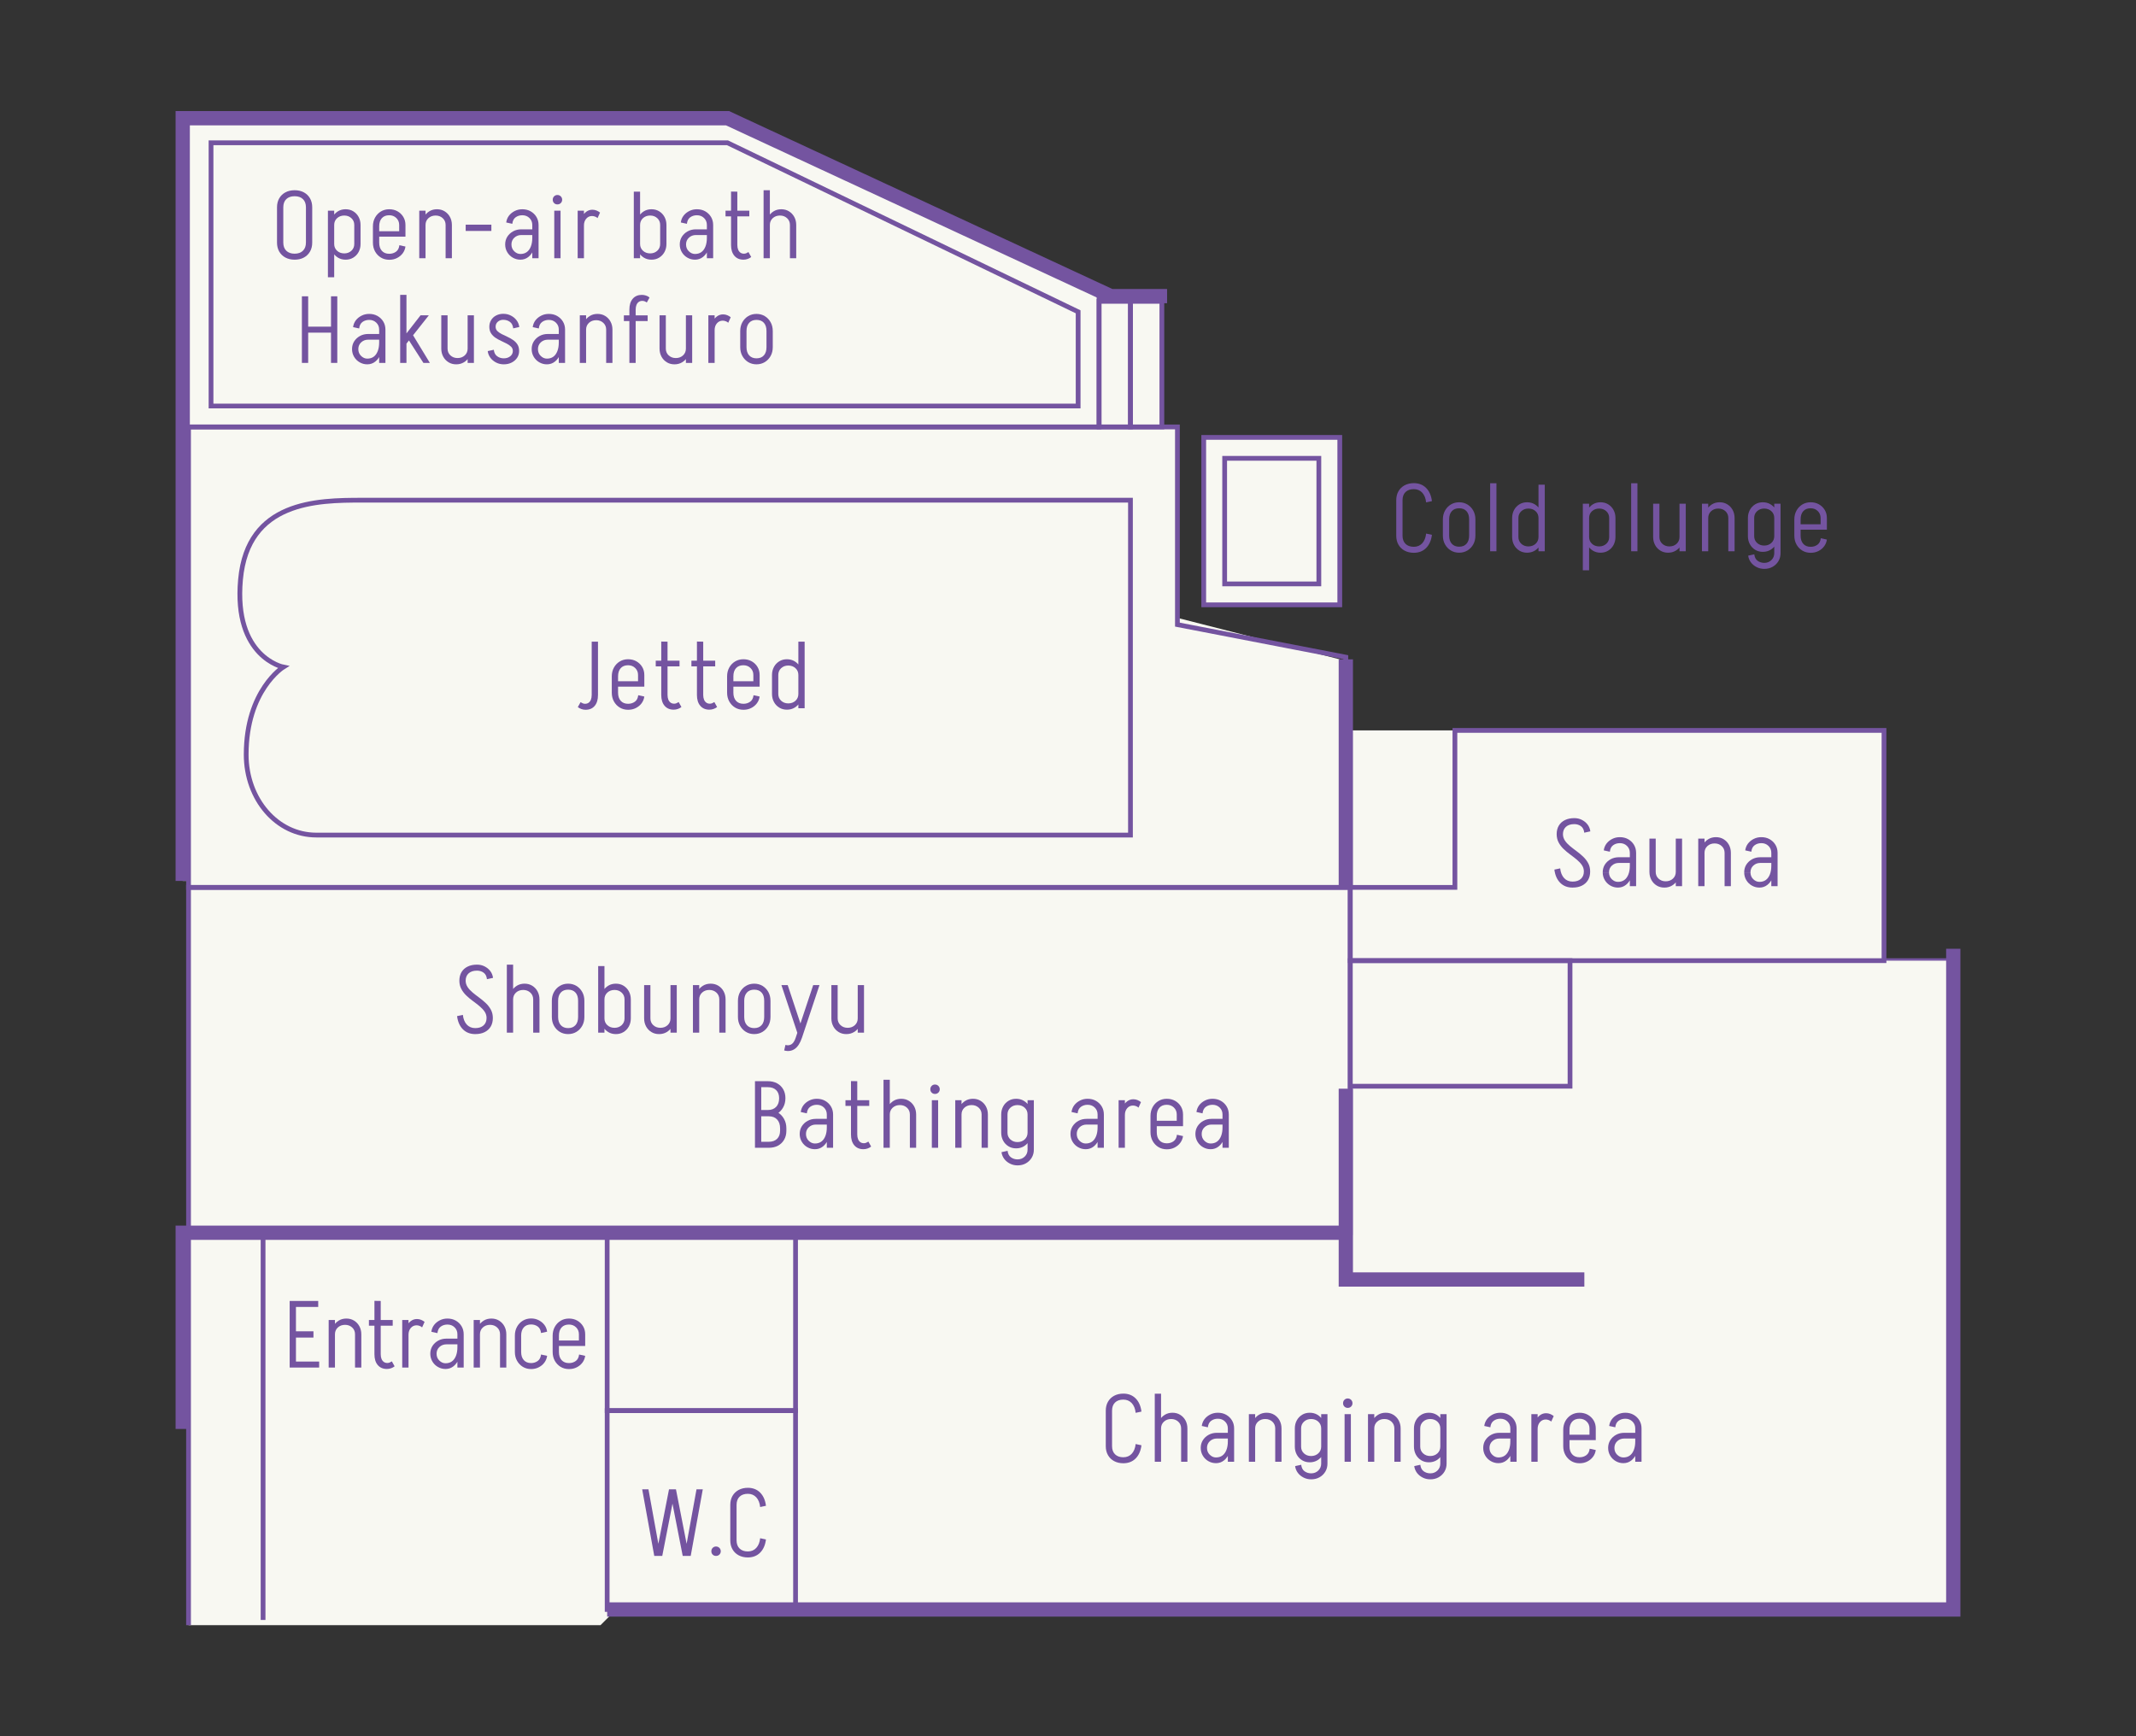 <?xml version="1.0" encoding="UTF-8"?>
<svg id="_レイヤー_2" data-name="レイヤー 2" xmlns="http://www.w3.org/2000/svg" viewBox="0 0 449 365">
  <rect x="0" y="0" width="449" height="365" fill="#333333" stroke="none"/>
  <defs>
    <style>
      .cls-1 {
        stroke-width: 3px;
      }

      .cls-1, .cls-2, .cls-3 {
        fill: none;
      }

      .cls-1, .cls-4, .cls-3 {
        stroke: #7454a0;
        stroke-miterlimit: 10;
      }

      .cls-2, .cls-5, .cls-6 {
        stroke-width: 0px;
      }

      .cls-4, .cls-5 {
        fill: #f8f8f2;
      }

      .cls-6 {
        fill: #7454a0;
      }
    </style>
  </defs>
  <g id="content">
    <g id="img">
      <g>
        <rect class="cls-2" width="449" height="365"/>
        <g>
          <polygon class="cls-3" points="330.03 201.95 330.03 228.35 283.83 228.35 283.83 267.95 411.43 267.95 411.43 201.95 330.03 201.95"/>
          <polygon class="cls-5" points="244.23 62.25 231.03 62.25 152.93 24.85 38.41 24.85 38.41 185.19 39.63 185.19 39.63 259.15 38.41 259.15 38.41 299.85 39.63 299.85 39.63 341.65 126.23 341.65 128.58 339.3 410.59 339.3 410.59 201.95 396.03 201.95 396.03 153.55 281.63 153.55 281.63 138.61 247.5 129.89 247.5 89.75 244.23 89.75 244.23 62.25"/>
          <g>
            <polyline class="cls-1" points="245.33 62.25 233.49 62.25 152.93 24.85 38.41 24.85 38.41 185.19"/>
            <polyline class="cls-1" points="38.41 300.4 38.41 259.15 282.9 259.15"/>
            <polyline class="cls-1" points="282.9 228.87 282.9 268.98 333.04 268.98"/>
            <polyline class="cls-1" points="127.63 338.35 410.59 338.35 410.59 199.45"/>
            <polygon class="cls-3" points="244.23 89.75 247.5 89.75 247.5 131.31 282.9 138.15 282.9 186.55 39.63 186.55 39.63 89.75 244.23 89.75"/>
            <line class="cls-1" x1="282.9" y1="138.61" x2="282.9" y2="186.55"/>
            <rect class="cls-3" x="237.63" y="63.35" width="6.6" height="26.4"/>
            <rect class="cls-3" x="231.03" y="63.35" width="6.6" height="26.4"/>
            <polygon class="cls-3" points="231.03 89.75 38.41 89.75 38.41 24.85 152.93 24.85 231.03 61.11 231.03 89.75"/>
            <polygon class="cls-3" points="226.63 85.35 44.36 85.35 44.36 30.02 152.93 30.02 226.63 65.55 226.63 85.35"/>
            <rect class="cls-3" x="39.63" y="186.55" width="244.2" height="72.6"/>
            <rect class="cls-3" x="283.83" y="201.95" width="46.2" height="26.4"/>
            <g>
              <rect class="cls-4" x="253.03" y="91.95" width="28.6" height="35.2"/>
              <rect class="cls-4" x="257.43" y="96.35" width="19.8" height="26.4"/>
            </g>
            <rect class="cls-3" x="127.63" y="259.15" width="39.6" height="37.4"/>
            <rect class="cls-3" x="127.63" y="296.55" width="39.6" height="41.8"/>
            <polygon class="cls-3" points="305.83 153.55 305.83 186.55 283.83 186.55 283.83 201.95 396.03 201.95 396.03 153.55 305.83 153.55"/>
            <line class="cls-3" x1="55.3" y1="259.15" x2="55.3" y2="340.55"/>
            <line class="cls-3" x1="39.63" y1="260.25" x2="39.63" y2="341.65"/>
          </g>
          <path class="cls-3" d="M237.63,105.15v70.4s-162.87,0-171.15,0-14.73-7.55-14.73-16.92c0-13.56,7.8-18.4,7.8-18.4,0,0-10.48-2.05-8.99-18.41,1.51-16.47,16.06-16.67,25.54-16.67h161.52Z"/>
          <g>
            <path class="cls-6" d="M60.89,273.49h1.32v14h-1.32v-14ZM61.41,287.49v-1.26h5.68v1.26h-5.68ZM61.61,273.49h5.28v1.26h-5.28v-1.26ZM61.81,281.19v-1.32h4.08v1.32h-4.08Z"/>
            <path class="cls-6" d="M69.09,287.49v-10h1.32v10h-1.32ZM69.65,280.49c0-.63.14-1.19.42-1.69.28-.5.66-.89,1.13-1.18.47-.29,1.01-.43,1.61-.43l-.28,1.32c-.61,0-1.12.19-1.52.56-.4.37-.6.85-.6,1.42h-.76ZM74.63,280.49c0-.57-.2-1.05-.6-1.42-.4-.37-.9-.56-1.5-.56l.28-1.32c.6,0,1.14.14,1.61.43.47.29.85.68,1.12,1.18s.41,1.06.41,1.69h-1.32ZM74.63,287.49v-7h1.32v7h-1.32Z"/>
            <path class="cls-6" d="M77.55,278.69v-1.2h5v1.2h-5ZM78.71,284.71v-11.24l1.32.02v11.22h-1.32ZM78.71,284.69h1.32c0,.39.06.72.17.99.11.27.27.48.48.63.21.15.46.22.75.22l-.1,1.26c-.81,0-1.45-.27-1.92-.82-.47-.55-.7-1.31-.7-2.28ZM82.37,286.19l.58,1.04c-.21.17-.46.31-.75.41-.29.1-.58.15-.87.15l.1-1.26c.17,0,.34-.03.49-.1.15-.07.3-.15.45-.24Z"/>
            <path class="cls-6" d="M84.55,287.49v-10h1.32v10h-1.32ZM85.09,280.59c0-.63.11-1.19.34-1.69.23-.5.53-.89.92-1.18.39-.29.82-.43,1.3-.43l-.08,1.32c-.49,0-.9.19-1.22.56-.32.37-.48.85-.48,1.42h-.78ZM88.73,279.05c-.13-.13-.31-.24-.53-.32-.22-.08-.43-.12-.63-.12l.08-1.32c.31,0,.6.06.87.17s.52.26.73.43l-.52,1.16Z"/>
            <path class="cls-6" d="M90.45,284.59c0-.61.15-1.16.45-1.63.3-.47.71-.85,1.22-1.13s1.09-.42,1.73-.42v1.2c-.59,0-1.08.19-1.48.56-.4.37-.6.85-.6,1.42h-1.32ZM93.65,287.79c-.57,0-1.1-.14-1.59-.42-.49-.28-.88-.66-1.17-1.15-.29-.49-.44-1.03-.44-1.63h1.32c0,.57.19,1.05.58,1.43.39.38.82.57,1.3.57v1.2ZM91.95,280.25l-1.28-.28c.07-.53.26-1.01.57-1.42.31-.41.72-.74,1.21-.99s1.03-.37,1.6-.37v1.26c-.53,0-1,.14-1.4.43-.4.29-.63.74-.7,1.37ZM93.65,287.79v-1.2c.53,0,.98-.13,1.35-.4.37-.27.65-.66.85-1.17.2-.51.3-1.12.3-1.83h.76c0,.91-.14,1.71-.42,2.4-.28.69-.66,1.23-1.15,1.62-.49.39-1.05.58-1.69.58ZM93.85,282.61v-1.2h3.36v1.2h-3.36ZM97.47,280.49h-1.32c0-.59-.2-1.07-.6-1.46s-.9-.58-1.5-.58v-1.26c.65,0,1.24.14,1.75.43.51.29.92.68,1.22,1.18.3.5.45,1.06.45,1.69ZM96.15,283.19v-2.72h.76v2.72h-.76ZM96.15,287.49v-7h1.32v7h-1.32Z"/>
            <path class="cls-6" d="M99.57,287.49v-10h1.32v10h-1.32ZM100.13,280.49c0-.63.14-1.19.42-1.69.28-.5.66-.89,1.13-1.18.47-.29,1.01-.43,1.61-.43l-.28,1.32c-.61,0-1.12.19-1.52.56-.4.37-.6.85-.6,1.42h-.76ZM105.11,280.49c0-.57-.2-1.05-.6-1.42-.4-.37-.9-.56-1.5-.56l.28-1.32c.6,0,1.14.14,1.61.43.47.29.85.68,1.12,1.18s.41,1.06.41,1.69h-1.32ZM105.11,287.49v-7h1.32v7h-1.32Z"/>
            <path class="cls-6" d="M108.23,280.77c0-.69.15-1.31.45-1.85.3-.54.71-.97,1.22-1.28.51-.31,1.1-.47,1.75-.47v1.26c-.65,0-1.17.2-1.54.61-.37.41-.56.98-.56,1.73h-1.32ZM108.23,284.23v-3.48h1.32v3.48h-1.32ZM108.23,284.21h1.32c0,.73.19,1.31.56,1.72.37.41.89.62,1.54.62v1.26c-.65,0-1.24-.16-1.75-.47-.51-.31-.92-.74-1.22-1.28-.3-.54-.45-1.16-.45-1.85ZM113.73,280.23c-.07-.63-.3-1.08-.7-1.37-.4-.29-.87-.43-1.4-.43v-1.26c.59,0,1.12.12,1.61.37.49.25.89.58,1.2.99s.5.89.57,1.42l-1.28.28ZM113.73,284.75l1.28.28c-.07.52-.26.99-.57,1.41-.31.42-.71.75-1.2,1-.49.25-1.02.37-1.61.37v-1.26c.53,0,1-.15,1.4-.44.4-.29.63-.75.7-1.36Z"/>
            <path class="cls-6" d="M116.17,280.79c0-.69.15-1.31.45-1.85.3-.54.71-.97,1.22-1.28.51-.31,1.1-.47,1.75-.47v1.26c-.65,0-1.17.2-1.54.61-.37.41-.56.98-.56,1.73h-1.32ZM116.17,284.21v-3.42h1.32v3.42h-1.32ZM116.17,284.21h1.32c0,.73.19,1.31.56,1.72.37.41.89.62,1.54.62v1.26c-.65,0-1.24-.16-1.75-.47-.51-.31-.92-.74-1.22-1.28-.3-.54-.45-1.16-.45-1.85ZM116.29,282.95v-1.14h6.72v1.14h-6.72ZM119.57,287.81v-1.26h.08v1.26h-.08ZM123.01,280.49h-1.32c0-.59-.2-1.07-.6-1.46s-.9-.58-1.5-.58v-1.26c.65,0,1.24.14,1.75.43.51.29.92.68,1.22,1.18.3.5.45,1.06.45,1.69ZM121.73,284.75l1.28.28c-.07.52-.26.99-.57,1.41-.31.42-.71.75-1.2,1-.49.25-1.02.37-1.61.37v-1.26c.53,0,1-.15,1.4-.44.4-.29.63-.75.7-1.36ZM121.69,281.81v-1.32h1.32v1.32h-1.32Z"/>
          </g>
          <g>
            <path class="cls-6" d="M232.44,296.57c0-.72.15-1.35.46-1.89s.74-.96,1.3-1.26c.56-.3,1.21-.45,1.94-.45v1.26c-.75,0-1.33.2-1.75.61-.42.41-.63.98-.63,1.73h-1.32ZM232.44,304.01v-7.44h1.32v7.44h-1.32ZM232.44,304.01h1.32c0,.73.21,1.31.63,1.72.42.41,1,.62,1.75.62v1.26c-.73,0-1.38-.15-1.94-.45-.56-.3-.99-.72-1.3-1.26-.31-.54-.46-1.17-.46-1.89ZM238.72,297.01c-.09-.87-.37-1.55-.82-2.04-.45-.49-1.05-.74-1.78-.74v-1.26c1.05,0,1.92.33,2.59,1,.67.67,1.08,1.59,1.23,2.78l-1.22.26ZM238.72,303.57l1.22.26c-.15,1.19-.56,2.11-1.23,2.78s-1.54,1-2.59,1v-1.26c.73,0,1.33-.25,1.78-.74.45-.49.73-1.17.82-2.04Z"/>
            <path class="cls-6" d="M242.74,307.29v-14.3h1.32v14.3h-1.32ZM242.74,307.29v-10h1.32v10h-1.32ZM243.3,300.29c0-.63.14-1.19.42-1.69.28-.5.66-.89,1.13-1.18.47-.29,1.01-.43,1.61-.43l-.28,1.32c-.61,0-1.12.19-1.52.56-.4.37-.6.85-.6,1.42h-.76ZM248.28,300.29c0-.57-.2-1.05-.6-1.42-.4-.37-.9-.56-1.5-.56l.28-1.32c.6,0,1.14.14,1.61.43.47.29.85.68,1.12,1.18s.41,1.06.41,1.69h-1.32ZM248.28,307.29v-7h1.32v7h-1.32Z"/>
            <path class="cls-6" d="M252.4,304.39c0-.61.15-1.16.45-1.63.3-.47.71-.85,1.22-1.13s1.09-.42,1.73-.42v1.2c-.59,0-1.08.19-1.48.56-.4.37-.6.85-.6,1.42h-1.32ZM255.6,307.59c-.57,0-1.1-.14-1.59-.42-.49-.28-.88-.66-1.17-1.15-.29-.49-.44-1.03-.44-1.63h1.32c0,.57.19,1.05.58,1.43.39.38.82.57,1.3.57v1.2ZM253.9,300.05l-1.28-.28c.07-.53.26-1.01.57-1.42.31-.41.72-.74,1.21-.99s1.03-.37,1.6-.37v1.26c-.53,0-1,.14-1.4.43-.4.29-.63.74-.7,1.37ZM255.6,307.59v-1.2c.53,0,.98-.13,1.35-.4.37-.27.65-.66.85-1.17.2-.51.3-1.12.3-1.83h.76c0,.91-.14,1.71-.42,2.4-.28.69-.66,1.23-1.15,1.62-.49.39-1.05.58-1.69.58ZM255.8,302.41v-1.2h3.36v1.2h-3.36ZM259.42,300.29h-1.32c0-.59-.2-1.07-.6-1.46s-.9-.58-1.5-.58v-1.26c.65,0,1.24.14,1.75.43.51.29.92.68,1.22,1.18.3.5.45,1.06.45,1.69ZM258.1,302.99v-2.72h.76v2.72h-.76ZM258.1,307.29v-7h1.32v7h-1.32Z"/>
            <path class="cls-6" d="M262.52,307.29v-10h1.32v10h-1.32ZM263.08,300.29c0-.63.14-1.19.42-1.69.28-.5.66-.89,1.13-1.18.47-.29,1.01-.43,1.61-.43l-.28,1.32c-.61,0-1.12.19-1.52.56-.4.37-.6.85-.6,1.42h-.76ZM268.06,300.29c0-.57-.2-1.05-.6-1.42-.4-.37-.9-.56-1.5-.56l.28-1.32c.6,0,1.14.14,1.61.43.47.29.85.68,1.12,1.18s.41,1.06.41,1.69h-1.32ZM268.06,307.29v-7h1.32v7h-1.32Z"/>
            <path class="cls-6" d="M273.5,300.29h-1.32c0-.63.14-1.19.41-1.69.27-.5.65-.89,1.12-1.18.47-.29,1.01-.43,1.61-.43l.28,1.32c-.6,0-1.1.19-1.5.56-.4.37-.6.85-.6,1.42ZM272.18,304.11v-3.82h1.32v3.82h-1.32ZM273.5,304.11c0,.57.2,1.05.6,1.42.4.37.9.56,1.5.56l-.28,1.32c-.6,0-1.14-.14-1.61-.43-.47-.29-.85-.68-1.12-1.18-.27-.5-.41-1.06-.41-1.69h1.32ZM273.52,307.93c.07.61.3,1.07.7,1.36.4.29.87.44,1.4.44v1.26c-.57,0-1.11-.12-1.6-.37-.49-.25-.9-.58-1.21-1-.31-.42-.5-.89-.57-1.41l1.28-.28ZM278.48,300.29h-.76c0-.57-.2-1.05-.6-1.42-.4-.37-.91-.56-1.52-.56l-.28-1.32c.6,0,1.14.14,1.62.43.48.29.86.68,1.13,1.18.27.5.41,1.06.41,1.69ZM278.48,304.11c0,.63-.14,1.19-.41,1.69-.27.5-.65.89-1.13,1.18-.48.29-1.02.43-1.62.43l.28-1.32c.61,0,1.12-.19,1.52-.56.4-.37.6-.85.6-1.42h.76ZM279.04,307.69c0,.63-.15,1.19-.45,1.69-.3.5-.71.89-1.22,1.18-.51.29-1.1.43-1.75.43v-1.26c.6,0,1.1-.2,1.5-.59.4-.39.6-.88.6-1.45h1.32ZM277.72,307.69v-10.4h1.32v10.4h-1.32Z"/>
            <path class="cls-6" d="M283.3,295.97c-.28,0-.51-.09-.7-.28-.19-.19-.28-.42-.28-.7s.09-.52.28-.71c.19-.19.42-.29.7-.29s.52.1.71.29c.19.19.29.43.29.71s-.1.51-.29.7c-.19.19-.43.28-.71.28ZM282.64,307.29v-10h1.32v10h-1.32Z"/>
            <path class="cls-6" d="M287.56,307.29v-10h1.32v10h-1.32ZM288.12,300.29c0-.63.14-1.19.42-1.69.28-.5.66-.89,1.13-1.18.47-.29,1.01-.43,1.61-.43l-.28,1.32c-.61,0-1.12.19-1.52.56-.4.37-.6.85-.6,1.42h-.76ZM293.1,300.29c0-.57-.2-1.05-.6-1.42-.4-.37-.9-.56-1.5-.56l.28-1.32c.6,0,1.14.14,1.61.43.47.29.85.68,1.12,1.18s.41,1.06.41,1.69h-1.32ZM293.1,307.29v-7h1.32v7h-1.32Z"/>
            <path class="cls-6" d="M298.54,300.29h-1.32c0-.63.14-1.19.41-1.69.27-.5.65-.89,1.12-1.18.47-.29,1.01-.43,1.61-.43l.28,1.32c-.6,0-1.1.19-1.5.56-.4.37-.6.85-.6,1.42ZM297.22,304.11v-3.82h1.32v3.82h-1.32ZM298.54,304.11c0,.57.2,1.05.6,1.42.4.37.9.56,1.5.56l-.28,1.32c-.6,0-1.14-.14-1.61-.43-.47-.29-.85-.68-1.12-1.18-.27-.5-.41-1.06-.41-1.69h1.32ZM298.56,307.93c.07.61.3,1.07.7,1.36.4.29.87.44,1.4.44v1.26c-.57,0-1.11-.12-1.6-.37-.49-.25-.9-.58-1.21-1-.31-.42-.5-.89-.57-1.41l1.28-.28ZM303.52,300.29h-.76c0-.57-.2-1.05-.6-1.42-.4-.37-.91-.56-1.52-.56l-.28-1.32c.6,0,1.14.14,1.62.43.48.29.86.68,1.13,1.18.27.5.41,1.06.41,1.69ZM303.52,304.11c0,.63-.14,1.19-.41,1.69-.27.5-.65.89-1.13,1.18-.48.29-1.02.43-1.62.43l.28-1.32c.61,0,1.12-.19,1.52-.56.4-.37.6-.85.6-1.42h.76ZM304.08,307.69c0,.63-.15,1.19-.45,1.69-.3.5-.71.89-1.22,1.18-.51.29-1.1.43-1.75.43v-1.26c.6,0,1.1-.2,1.5-.59.4-.39.6-.88.6-1.45h1.32ZM302.76,307.69v-10.4h1.32v10.4h-1.32Z"/>
            <path class="cls-6" d="M311.78,304.39c0-.61.15-1.16.45-1.63.3-.47.71-.85,1.22-1.13s1.09-.42,1.73-.42v1.2c-.59,0-1.08.19-1.48.56-.4.37-.6.85-.6,1.42h-1.32ZM314.98,307.59c-.57,0-1.1-.14-1.59-.42-.49-.28-.88-.66-1.17-1.15-.29-.49-.44-1.03-.44-1.63h1.32c0,.57.19,1.05.58,1.43.39.38.82.57,1.3.57v1.2ZM313.28,300.05l-1.28-.28c.07-.53.26-1.01.57-1.42.31-.41.72-.74,1.21-.99s1.03-.37,1.6-.37v1.26c-.53,0-1,.14-1.4.43-.4.29-.63.74-.7,1.37ZM314.98,307.59v-1.2c.53,0,.98-.13,1.35-.4.37-.27.65-.66.85-1.17.2-.51.3-1.12.3-1.83h.76c0,.91-.14,1.71-.42,2.4-.28.69-.66,1.23-1.15,1.62-.49.39-1.05.58-1.69.58ZM315.18,302.41v-1.2h3.36v1.2h-3.36ZM318.8,300.29h-1.32c0-.59-.2-1.07-.6-1.46s-.9-.58-1.5-.58v-1.26c.65,0,1.24.14,1.75.43.51.29.92.68,1.22,1.18.3.5.45,1.06.45,1.69ZM317.48,302.99v-2.72h.76v2.72h-.76ZM317.48,307.29v-7h1.32v7h-1.32Z"/>
            <path class="cls-6" d="M321.9,307.29v-10h1.32v10h-1.32ZM322.44,300.39c0-.63.11-1.19.34-1.69.23-.5.53-.89.92-1.18.39-.29.82-.43,1.3-.43l-.08,1.32c-.49,0-.9.19-1.22.56-.32.37-.48.85-.48,1.42h-.78ZM326.08,298.85c-.13-.13-.31-.24-.53-.32-.22-.08-.43-.12-.63-.12l.08-1.32c.31,0,.6.06.87.17s.52.26.73.43l-.52,1.16Z"/>
            <path class="cls-6" d="M328.6,300.59c0-.69.15-1.31.45-1.85.3-.54.71-.97,1.22-1.28.51-.31,1.1-.47,1.75-.47v1.26c-.65,0-1.17.2-1.54.61-.37.41-.56.98-.56,1.73h-1.32ZM328.6,304.01v-3.42h1.32v3.42h-1.32ZM328.6,304.01h1.32c0,.73.19,1.31.56,1.72.37.41.89.62,1.54.62v1.26c-.65,0-1.24-.16-1.75-.47-.51-.31-.92-.74-1.22-1.28-.3-.54-.45-1.16-.45-1.85ZM328.72,302.75v-1.14h6.72v1.14h-6.72ZM332,307.61v-1.26h.08v1.26h-.08ZM335.44,300.29h-1.32c0-.59-.2-1.07-.6-1.46s-.9-.58-1.5-.58v-1.26c.65,0,1.24.14,1.75.43.51.29.92.68,1.22,1.18.3.5.45,1.06.45,1.69ZM334.16,304.55l1.28.28c-.07.52-.26.99-.57,1.41-.31.42-.71.75-1.2,1-.49.25-1.02.37-1.61.37v-1.26c.53,0,1-.15,1.4-.44.4-.29.63-.75.7-1.36ZM334.12,301.61v-1.32h1.32v1.32h-1.32Z"/>
            <path class="cls-6" d="M338.04,304.39c0-.61.15-1.16.45-1.63.3-.47.71-.85,1.22-1.13s1.09-.42,1.73-.42v1.2c-.59,0-1.08.19-1.48.56-.4.37-.6.85-.6,1.42h-1.32ZM341.24,307.59c-.57,0-1.1-.14-1.59-.42-.49-.28-.88-.66-1.17-1.15-.29-.49-.44-1.03-.44-1.63h1.32c0,.57.19,1.05.58,1.43.39.38.82.57,1.3.57v1.2ZM339.54,300.05l-1.28-.28c.07-.53.26-1.01.57-1.42.31-.41.72-.74,1.21-.99s1.03-.37,1.6-.37v1.26c-.53,0-1,.14-1.4.43-.4.29-.63.74-.7,1.37ZM341.24,307.59v-1.2c.53,0,.98-.13,1.35-.4.37-.27.65-.66.85-1.17.2-.51.3-1.12.3-1.83h.76c0,.91-.14,1.71-.42,2.4-.28.69-.66,1.23-1.15,1.62-.49.39-1.05.58-1.69.58ZM341.44,302.41v-1.2h3.36v1.2h-3.36ZM345.06,300.29h-1.32c0-.59-.2-1.07-.6-1.46s-.9-.58-1.5-.58v-1.26c.65,0,1.24.14,1.75.43.51.29.92.68,1.22,1.18.3.5.45,1.06.45,1.69ZM343.74,302.99v-2.72h.76v2.72h-.76ZM343.74,307.29v-7h1.32v7h-1.32Z"/>
          </g>
          <g>
            <path class="cls-6" d="M158.7,241.29v-14h1.32v14h-1.32ZM159.42,228.55v-1.26h1.98v1.26h-1.98ZM159.42,234.67v-1.32h2.18v1.32h-2.18ZM159.42,241.29v-1.26h2.18v1.26h-2.18ZM165.1,230.89h-1.32c0-.75-.21-1.32-.63-1.73-.42-.41-1-.61-1.75-.61v-1.26c.75,0,1.4.15,1.95.45.55.3.98.72,1.29,1.26.31.54.46,1.17.46,1.89ZM161.4,234.67v-1.32c.75,0,1.33-.22,1.75-.66.42-.44.63-1.05.63-1.82h1.32c0,.72-.16,1.37-.48,1.94-.32.57-.76,1.03-1.32,1.36-.56.33-1.19.5-1.9.5ZM163.98,237.21c0-.8-.21-1.42-.63-1.87-.42-.45-1-.67-1.75-.67v-1.32c.71,0,1.34.17,1.9.51.56.34,1,.8,1.32,1.38.32.58.48,1.24.48,1.97h-1.32ZM165.3,237.69c0,.72-.15,1.35-.46,1.89s-.74.96-1.29,1.26-1.2.45-1.95.45v-1.26c.75,0,1.33-.21,1.75-.62.42-.41.63-.99.63-1.72h1.32ZM163.98,237.71v-.52h1.32v.52h-1.32Z"/>
            <path class="cls-6" d="M168.1,238.39c0-.61.15-1.16.45-1.63.3-.47.71-.85,1.22-1.13s1.09-.42,1.73-.42v1.2c-.59,0-1.08.19-1.48.56-.4.37-.6.85-.6,1.42h-1.32ZM171.3,241.59c-.57,0-1.1-.14-1.59-.42-.49-.28-.88-.66-1.17-1.15-.29-.49-.44-1.03-.44-1.63h1.32c0,.57.19,1.05.58,1.43.39.38.82.57,1.3.57v1.2ZM169.6,234.05l-1.28-.28c.07-.53.26-1.01.57-1.42.31-.41.72-.74,1.21-.99s1.03-.37,1.6-.37v1.26c-.53,0-1,.14-1.4.43-.4.29-.63.74-.7,1.37ZM171.3,241.59v-1.2c.53,0,.98-.13,1.35-.4.37-.27.65-.66.85-1.17.2-.51.3-1.12.3-1.83h.76c0,.91-.14,1.71-.42,2.4-.28.69-.66,1.23-1.15,1.62-.49.39-1.05.58-1.69.58ZM171.5,236.41v-1.2h3.36v1.2h-3.36ZM175.12,234.29h-1.32c0-.59-.2-1.07-.6-1.46s-.9-.58-1.5-.58v-1.26c.65,0,1.24.14,1.75.43.51.29.92.68,1.22,1.18.3.5.45,1.06.45,1.69ZM173.8,236.99v-2.72h.76v2.72h-.76ZM173.8,241.29v-7h1.32v7h-1.32Z"/>
            <path class="cls-6" d="M177.72,232.49v-1.2h5v1.2h-5ZM178.88,238.51v-11.24l1.32.02v11.22h-1.32ZM178.88,238.49h1.32c0,.39.06.72.17.99.11.27.27.48.48.63.21.15.46.22.75.22l-.1,1.26c-.81,0-1.45-.27-1.92-.82-.47-.55-.7-1.31-.7-2.28ZM182.54,239.99l.58,1.04c-.21.17-.46.31-.75.41-.29.1-.58.15-.87.15l.1-1.26c.17,0,.34-.03.49-.1.15-.07.3-.15.45-.24Z"/>
            <path class="cls-6" d="M185.72,241.29v-14.3h1.32v14.3h-1.32ZM185.72,241.29v-10h1.32v10h-1.32ZM186.28,234.29c0-.63.14-1.19.42-1.69.28-.5.66-.89,1.13-1.18.47-.29,1.01-.43,1.61-.43l-.28,1.32c-.61,0-1.12.19-1.52.56-.4.37-.6.85-.6,1.42h-.76ZM191.26,234.29c0-.57-.2-1.05-.6-1.42-.4-.37-.9-.56-1.5-.56l.28-1.32c.6,0,1.14.14,1.61.43.47.29.85.68,1.12,1.18s.41,1.06.41,1.69h-1.32ZM191.26,241.29v-7h1.32v7h-1.32Z"/>
            <path class="cls-6" d="M196.54,229.97c-.28,0-.51-.09-.7-.28-.19-.19-.28-.42-.28-.7s.09-.52.28-.71c.19-.19.42-.29.7-.29s.52.1.71.29c.19.19.29.43.29.71s-.1.51-.29.7c-.19.19-.43.28-.71.28ZM195.88,241.29v-10h1.32v10h-1.32Z"/>
            <path class="cls-6" d="M200.8,241.29v-10h1.32v10h-1.32ZM201.36,234.29c0-.63.14-1.19.42-1.69.28-.5.66-.89,1.13-1.18.47-.29,1.01-.43,1.61-.43l-.28,1.32c-.61,0-1.12.19-1.52.56-.4.37-.6.85-.6,1.42h-.76ZM206.34,234.29c0-.57-.2-1.05-.6-1.42-.4-.37-.9-.56-1.5-.56l.28-1.32c.6,0,1.14.14,1.61.43.47.29.85.68,1.12,1.18s.41,1.06.41,1.69h-1.32ZM206.34,241.29v-7h1.32v7h-1.32Z"/>
            <path class="cls-6" d="M211.78,234.29h-1.32c0-.63.14-1.19.41-1.69.27-.5.65-.89,1.12-1.18.47-.29,1.01-.43,1.61-.43l.28,1.32c-.6,0-1.1.19-1.5.56-.4.37-.6.85-.6,1.42ZM210.46,238.11v-3.82h1.32v3.82h-1.32ZM211.78,238.11c0,.57.2,1.05.6,1.42.4.37.9.56,1.5.56l-.28,1.32c-.6,0-1.14-.14-1.61-.43-.47-.29-.85-.68-1.12-1.18-.27-.5-.41-1.06-.41-1.69h1.32ZM211.8,241.93c.07.61.3,1.07.7,1.36.4.29.87.44,1.4.44v1.26c-.57,0-1.11-.12-1.6-.37-.49-.25-.9-.58-1.21-1-.31-.42-.5-.89-.57-1.41l1.28-.28ZM216.76,234.29h-.76c0-.57-.2-1.05-.6-1.42-.4-.37-.91-.56-1.52-.56l-.28-1.32c.6,0,1.14.14,1.62.43.48.29.86.68,1.13,1.18.27.5.41,1.06.41,1.69ZM216.76,238.11c0,.63-.14,1.19-.41,1.69-.27.5-.65.89-1.13,1.18-.48.29-1.02.43-1.62.43l.28-1.32c.61,0,1.12-.19,1.52-.56.4-.37.6-.85.6-1.42h.76ZM217.32,241.69c0,.63-.15,1.19-.45,1.69-.3.5-.71.89-1.22,1.18-.51.29-1.1.43-1.75.43v-1.26c.6,0,1.1-.2,1.5-.59.4-.39.6-.88.6-1.45h1.32ZM216,241.69v-10.4h1.32v10.4h-1.32Z"/>
            <path class="cls-6" d="M225.02,238.39c0-.61.15-1.16.45-1.63.3-.47.71-.85,1.22-1.13s1.09-.42,1.73-.42v1.2c-.59,0-1.08.19-1.48.56-.4.37-.6.85-.6,1.42h-1.32ZM228.22,241.59c-.57,0-1.1-.14-1.59-.42-.49-.28-.88-.66-1.17-1.15-.29-.49-.44-1.03-.44-1.63h1.32c0,.57.19,1.05.58,1.43.39.38.82.57,1.3.57v1.2ZM226.52,234.05l-1.28-.28c.07-.53.26-1.01.57-1.42.31-.41.72-.74,1.21-.99s1.03-.37,1.6-.37v1.26c-.53,0-1,.14-1.4.43-.4.29-.63.74-.7,1.37ZM228.22,241.59v-1.2c.53,0,.98-.13,1.35-.4.37-.27.65-.66.85-1.17.2-.51.3-1.12.3-1.83h.76c0,.91-.14,1.71-.42,2.4-.28.69-.66,1.23-1.15,1.62-.49.39-1.05.58-1.69.58ZM228.42,236.41v-1.2h3.36v1.2h-3.36ZM232.04,234.29h-1.32c0-.59-.2-1.07-.6-1.46s-.9-.58-1.5-.58v-1.26c.65,0,1.24.14,1.75.43.51.29.92.68,1.22,1.18.3.5.45,1.06.45,1.69ZM230.72,236.99v-2.72h.76v2.72h-.76ZM230.72,241.29v-7h1.32v7h-1.32Z"/>
            <path class="cls-6" d="M235.14,241.29v-10h1.32v10h-1.32ZM235.68,234.39c0-.63.11-1.19.34-1.69.23-.5.53-.89.92-1.18.39-.29.82-.43,1.3-.43l-.08,1.32c-.49,0-.9.19-1.22.56-.32.37-.48.85-.48,1.42h-.78ZM239.32,232.85c-.13-.13-.31-.24-.53-.32-.22-.08-.43-.12-.63-.12l.08-1.32c.31,0,.6.06.87.17s.52.26.73.43l-.52,1.16Z"/>
            <path class="cls-6" d="M241.84,234.59c0-.69.15-1.31.45-1.85.3-.54.71-.97,1.22-1.28.51-.31,1.1-.47,1.75-.47v1.26c-.65,0-1.17.2-1.54.61-.37.41-.56.98-.56,1.73h-1.32ZM241.84,238.01v-3.42h1.32v3.42h-1.32ZM241.84,238.01h1.32c0,.73.19,1.31.56,1.72.37.41.89.62,1.54.62v1.26c-.65,0-1.24-.16-1.75-.47-.51-.31-.92-.74-1.22-1.28-.3-.54-.45-1.16-.45-1.85ZM241.96,236.75v-1.14h6.72v1.14h-6.72ZM245.24,241.61v-1.26h.08v1.26h-.08ZM248.68,234.29h-1.32c0-.59-.2-1.07-.6-1.46s-.9-.58-1.5-.58v-1.26c.65,0,1.24.14,1.75.43.51.29.92.68,1.22,1.18.3.5.45,1.06.45,1.69ZM247.4,238.55l1.28.28c-.07.52-.26.99-.57,1.41-.31.42-.71.75-1.2,1-.49.25-1.02.37-1.61.37v-1.26c.53,0,1-.15,1.4-.44.4-.29.63-.75.7-1.36ZM247.36,235.61v-1.32h1.32v1.32h-1.32Z"/>
            <path class="cls-6" d="M251.28,238.39c0-.61.15-1.16.45-1.63.3-.47.71-.85,1.22-1.13s1.09-.42,1.73-.42v1.2c-.59,0-1.08.19-1.48.56-.4.37-.6.85-.6,1.42h-1.32ZM254.48,241.59c-.57,0-1.1-.14-1.59-.42-.49-.28-.88-.66-1.17-1.15-.29-.49-.44-1.03-.44-1.63h1.32c0,.57.19,1.05.58,1.43.39.38.82.57,1.3.57v1.2ZM252.78,234.05l-1.28-.28c.07-.53.26-1.01.57-1.42.31-.41.72-.74,1.21-.99s1.03-.37,1.6-.37v1.26c-.53,0-1,.14-1.4.43-.4.29-.63.74-.7,1.37ZM254.48,241.59v-1.2c.53,0,.98-.13,1.35-.4.37-.27.65-.66.85-1.17.2-.51.3-1.12.3-1.83h.76c0,.91-.14,1.71-.42,2.4-.28.69-.66,1.23-1.15,1.62-.49.39-1.05.58-1.69.58ZM254.68,236.41v-1.2h3.36v1.2h-3.36ZM258.3,234.29h-1.32c0-.59-.2-1.07-.6-1.46s-.9-.58-1.5-.58v-1.26c.65,0,1.24.14,1.75.43.51.29.92.68,1.22,1.18.3.5.45,1.06.45,1.69ZM256.98,236.99v-2.72h.76v2.72h-.76ZM256.98,241.29v-7h1.32v7h-1.32Z"/>
          </g>
          <g>
            <path class="cls-6" d="M327.96,182.55c.09.87.37,1.55.82,2.04.45.49,1.05.74,1.78.74v1.26c-1.05,0-1.92-.33-2.59-1-.67-.67-1.08-1.59-1.23-2.78l1.22-.26ZM327.22,175.39c0-.72.15-1.33.46-1.84.31-.51.74-.89,1.3-1.16.56-.27,1.21-.4,1.94-.4v1.26c-.75,0-1.33.19-1.75.57-.42.38-.63.9-.63,1.57h-1.32ZM332.94,183.23c0-.51-.14-.96-.41-1.36-.27-.4-.63-.78-1.06-1.14-.43-.36-.9-.72-1.39-1.08-.49-.36-.96-.75-1.39-1.16-.43-.41-.79-.88-1.06-1.39-.27-.51-.41-1.1-.41-1.75h1.32c0,.49.14.94.41,1.35.27.41.63.79,1.06,1.15.43.36.9.72,1.39,1.08.49.36.96.75,1.39,1.16.43.41.79.87,1.06,1.38.27.51.41,1.09.41,1.76h-1.32ZM334.26,183.19c0,.72-.15,1.33-.46,1.84-.31.51-.74.89-1.29,1.16-.55.27-1.2.4-1.95.4v-1.26c.75,0,1.33-.19,1.75-.57s.63-.9.63-1.57h1.32ZM333.02,175.05c-.07-.63-.3-1.08-.7-1.37-.4-.29-.87-.43-1.4-.43v-1.26c.59,0,1.12.12,1.61.37.49.25.89.58,1.2.99.31.41.5.89.57,1.42l-1.28.28Z"/>
            <path class="cls-6" d="M336.9,183.39c0-.61.15-1.16.45-1.63.3-.47.71-.85,1.22-1.13s1.09-.42,1.73-.42v1.2c-.59,0-1.08.19-1.48.56-.4.37-.6.85-.6,1.42h-1.32ZM340.1,186.59c-.57,0-1.1-.14-1.59-.42-.49-.28-.88-.66-1.17-1.15-.29-.49-.44-1.03-.44-1.63h1.32c0,.57.19,1.05.58,1.43.39.38.82.57,1.3.57v1.2ZM338.4,179.05l-1.28-.28c.07-.53.26-1.01.57-1.42.31-.41.72-.74,1.21-.99s1.03-.37,1.6-.37v1.26c-.53,0-1,.14-1.4.43-.4.29-.63.74-.7,1.37ZM340.1,186.59v-1.2c.53,0,.98-.13,1.35-.4.37-.27.65-.66.85-1.17.2-.51.3-1.12.3-1.83h.76c0,.91-.14,1.71-.42,2.4-.28.69-.66,1.23-1.15,1.62-.49.39-1.05.58-1.69.58ZM340.3,181.41v-1.2h3.36v1.2h-3.36ZM343.92,179.29h-1.32c0-.59-.2-1.07-.6-1.46s-.9-.58-1.5-.58v-1.26c.65,0,1.24.14,1.75.43.51.29.92.68,1.22,1.18.3.5.45,1.06.45,1.69ZM342.6,181.99v-2.72h.76v2.72h-.76ZM342.6,186.29v-7h1.32v7h-1.32Z"/>
            <path class="cls-6" d="M348.04,176.29v7h-1.32v-7h1.32ZM348.04,183.29c0,.57.2,1.05.6,1.42.4.37.9.56,1.5.56l-.28,1.32c-.6,0-1.14-.14-1.61-.43-.47-.29-.85-.68-1.12-1.18-.27-.5-.41-1.06-.41-1.69h1.32ZM353.02,183.29c0,.63-.14,1.19-.41,1.69-.27.5-.65.89-1.13,1.18-.48.29-1.02.43-1.62.43l.28-1.32c.61,0,1.12-.19,1.52-.56.4-.37.6-.85.6-1.42h.76ZM353.58,176.29v10h-1.32v-10h1.32Z"/>
            <path class="cls-6" d="M356.98,186.29v-10h1.32v10h-1.32ZM357.54,179.29c0-.63.14-1.19.42-1.69.28-.5.66-.89,1.13-1.18.47-.29,1.01-.43,1.61-.43l-.28,1.32c-.61,0-1.12.19-1.52.56-.4.37-.6.85-.6,1.42h-.76ZM362.52,179.29c0-.57-.2-1.05-.6-1.42-.4-.37-.9-.56-1.5-.56l.28-1.32c.6,0,1.14.14,1.61.43.47.29.85.68,1.12,1.18s.41,1.06.41,1.69h-1.32ZM362.52,186.29v-7h1.32v7h-1.32Z"/>
            <path class="cls-6" d="M366.64,183.39c0-.61.15-1.16.45-1.63.3-.47.71-.85,1.22-1.13s1.09-.42,1.73-.42v1.2c-.59,0-1.08.19-1.48.56-.4.37-.6.85-.6,1.42h-1.32ZM369.84,186.59c-.57,0-1.1-.14-1.59-.42-.49-.28-.88-.66-1.17-1.15-.29-.49-.44-1.03-.44-1.63h1.32c0,.57.19,1.05.58,1.43.39.38.82.57,1.3.57v1.2ZM368.14,179.05l-1.28-.28c.07-.53.26-1.01.57-1.42.31-.41.72-.74,1.21-.99s1.03-.37,1.6-.37v1.26c-.53,0-1,.14-1.4.43-.4.29-.63.74-.7,1.37ZM369.84,186.59v-1.2c.53,0,.98-.13,1.35-.4.37-.27.65-.66.85-1.17.2-.51.3-1.12.3-1.83h.76c0,.91-.14,1.71-.42,2.4-.28.69-.66,1.23-1.15,1.62-.49.39-1.05.58-1.69.58ZM370.04,181.41v-1.2h3.36v1.2h-3.36ZM373.66,179.29h-1.32c0-.59-.2-1.07-.6-1.46s-.9-.58-1.5-.58v-1.26c.65,0,1.24.14,1.75.43.51.29.92.68,1.22,1.18.3.5.45,1.06.45,1.69ZM372.34,181.99v-2.72h.76v2.72h-.76ZM372.34,186.29v-7h1.32v7h-1.32Z"/>
          </g>
          <g>
            <path class="cls-6" d="M293.5,105.17c0-.72.15-1.35.46-1.89.31-.54.74-.96,1.3-1.26.56-.3,1.21-.45,1.94-.45v1.26c-.75,0-1.33.2-1.75.61-.42.41-.63.98-.63,1.73h-1.32ZM293.5,112.61v-7.44h1.32v7.44h-1.32ZM293.5,112.61h1.32c0,.73.21,1.31.63,1.72.42.41,1,.62,1.75.62v1.26c-.73,0-1.38-.15-1.94-.45-.56-.3-.99-.72-1.3-1.26s-.46-1.17-.46-1.89ZM299.78,105.61c-.09-.87-.37-1.55-.82-2.04-.45-.49-1.05-.74-1.78-.74v-1.26c1.05,0,1.92.33,2.59,1,.67.67,1.08,1.59,1.23,2.78l-1.22.26ZM299.78,112.17l1.22.26c-.15,1.19-.56,2.11-1.23,2.78s-1.54,1-2.59,1v-1.26c.73,0,1.33-.25,1.78-.74.45-.49.73-1.17.82-2.04Z"/>
            <path class="cls-6" d="M303.3,109.19c0-.69.15-1.31.45-1.85.3-.54.71-.97,1.22-1.28.51-.31,1.1-.47,1.75-.47v1.26c-.65,0-1.17.2-1.54.61-.37.41-.56.98-.56,1.73h-1.32ZM303.3,112.61v-3.44h1.32v3.44h-1.32ZM303.3,112.59h1.32c0,.73.19,1.31.56,1.72.37.41.89.62,1.54.62v1.26c-.65,0-1.24-.16-1.75-.47-.51-.31-.92-.74-1.22-1.28-.3-.54-.45-1.16-.45-1.85ZM306.68,106.85v-1.26h.08v1.26h-.08ZM306.68,116.19v-1.26h.08v1.26h-.08ZM310.14,109.19h-1.32c0-.75-.18-1.32-.55-1.73s-.88-.61-1.55-.61v-1.26c.65,0,1.24.16,1.75.47.51.31.92.74,1.22,1.28.3.54.45,1.16.45,1.85ZM310.14,112.59c0,.69-.15,1.31-.45,1.85-.3.54-.71.97-1.22,1.28-.51.31-1.1.47-1.75.47v-1.26c.67,0,1.18-.21,1.55-.62.37-.41.55-.99.55-1.72h1.32ZM308.82,112.61v-3.44h1.32v3.44h-1.32Z"/>
            <path class="cls-6" d="M313.24,115.89v-14.3h1.32v14.3h-1.32Z"/>
            <path class="cls-6" d="M319.18,108.89h-1.32c0-.63.14-1.19.41-1.69.27-.5.65-.89,1.12-1.18.47-.29,1.01-.43,1.61-.43l.28,1.32c-.6,0-1.1.19-1.5.56-.4.37-.6.85-.6,1.42ZM317.86,112.89v-4h1.32v4h-1.32ZM319.18,112.89c0,.57.2,1.05.6,1.42.4.37.9.56,1.5.56l-.28,1.32c-.6,0-1.14-.14-1.61-.43-.47-.29-.85-.68-1.12-1.18-.27-.5-.41-1.06-.41-1.69h1.32ZM324.16,108.89h-.76c0-.57-.2-1.05-.6-1.42-.4-.37-.91-.56-1.52-.56l-.28-1.32c.6,0,1.14.14,1.62.43.48.29.86.68,1.13,1.18.27.5.41,1.06.41,1.69ZM324.16,112.89c0,.63-.14,1.19-.41,1.69-.27.5-.65.89-1.13,1.18-.48.29-1.02.43-1.62.43l.28-1.32c.61,0,1.12-.19,1.52-.56.4-.37.6-.85.6-1.42h.76ZM324.72,105.91h-1.32v-4.02h1.32v4.02ZM323.4,115.89v-10h1.32v10h-1.32Z"/>
            <path class="cls-6" d="M334.04,105.89v10h-1.32v-10h1.32ZM332.72,115.87h1.32v4.02h-1.32v-4.02ZM333.28,108.89c0-.63.14-1.19.42-1.69.28-.5.66-.89,1.13-1.18.47-.29,1.01-.43,1.61-.43l-.28,1.32c-.61,0-1.12.19-1.52.56-.4.37-.6.85-.6,1.42h-.76ZM333.28,112.89h.76c0,.57.2,1.05.6,1.42.4.37.91.56,1.52.56l.28,1.32c-.6,0-1.14-.14-1.61-.43-.47-.29-.85-.68-1.13-1.18-.28-.5-.42-1.06-.42-1.69ZM338.26,108.89c0-.57-.2-1.05-.6-1.42-.4-.37-.9-.56-1.5-.56l.28-1.32c.6,0,1.14.14,1.61.43.47.29.85.68,1.12,1.18s.41,1.06.41,1.69h-1.32ZM338.26,112.89h1.32c0,.63-.14,1.19-.41,1.69s-.65.89-1.12,1.18c-.47.29-1.01.43-1.61.43l-.28-1.32c.6,0,1.1-.19,1.5-.56.4-.37.6-.85.6-1.42ZM339.58,108.89v4h-1.32v-4h1.32Z"/>
            <path class="cls-6" d="M342.88,115.89v-14.3h1.32v14.3h-1.32Z"/>
            <path class="cls-6" d="M348.82,105.89v7h-1.32v-7h1.32ZM348.82,112.89c0,.57.2,1.05.6,1.42.4.37.9.56,1.5.56l-.28,1.32c-.6,0-1.14-.14-1.61-.43-.47-.29-.85-.68-1.12-1.18-.27-.5-.41-1.06-.41-1.69h1.32ZM353.8,112.89c0,.63-.14,1.19-.41,1.69-.27.5-.65.89-1.13,1.18-.48.29-1.02.43-1.62.43l.28-1.32c.61,0,1.12-.19,1.52-.56.4-.37.6-.85.6-1.42h.76ZM354.36,105.89v10h-1.32v-10h1.32Z"/>
            <path class="cls-6" d="M357.76,115.89v-10h1.32v10h-1.32ZM358.32,108.89c0-.63.14-1.19.42-1.69.28-.5.66-.89,1.13-1.18.47-.29,1.01-.43,1.61-.43l-.28,1.32c-.61,0-1.12.19-1.52.56-.4.37-.6.85-.6,1.42h-.76ZM363.3,108.89c0-.57-.2-1.05-.6-1.42-.4-.37-.9-.56-1.5-.56l.28-1.32c.6,0,1.14.14,1.61.43.47.29.85.68,1.12,1.18s.41,1.06.41,1.69h-1.32ZM363.3,115.89v-7h1.32v7h-1.32Z"/>
            <path class="cls-6" d="M368.74,108.89h-1.32c0-.63.14-1.19.41-1.69.27-.5.65-.89,1.12-1.18.47-.29,1.01-.43,1.61-.43l.28,1.32c-.6,0-1.1.19-1.5.56-.4.37-.6.85-.6,1.42ZM367.42,112.71v-3.82h1.32v3.82h-1.32ZM368.74,112.71c0,.57.2,1.05.6,1.42.4.37.9.56,1.5.56l-.28,1.32c-.6,0-1.14-.14-1.61-.43-.47-.29-.85-.68-1.12-1.18-.27-.5-.41-1.06-.41-1.69h1.32ZM368.76,116.53c.07.61.3,1.07.7,1.36.4.29.87.44,1.4.44v1.26c-.57,0-1.11-.12-1.6-.37-.49-.25-.9-.58-1.21-1-.31-.42-.5-.89-.57-1.41l1.28-.28ZM373.72,108.89h-.76c0-.57-.2-1.05-.6-1.42-.4-.37-.91-.56-1.52-.56l-.28-1.32c.6,0,1.14.14,1.62.43.48.29.86.68,1.13,1.18.27.5.41,1.06.41,1.69ZM373.72,112.71c0,.63-.14,1.19-.41,1.69-.27.5-.65.89-1.13,1.18-.48.29-1.02.43-1.62.43l.28-1.32c.61,0,1.12-.19,1.52-.56.4-.37.6-.85.6-1.42h.76ZM374.28,116.29c0,.63-.15,1.19-.45,1.69-.3.5-.71.89-1.22,1.18-.51.29-1.1.43-1.75.43v-1.26c.6,0,1.1-.2,1.5-.59.4-.39.6-.88.6-1.45h1.32ZM372.96,116.29v-10.4h1.32v10.4h-1.32Z"/>
            <path class="cls-6" d="M377.18,109.19c0-.69.15-1.31.45-1.85.3-.54.71-.97,1.22-1.28.51-.31,1.1-.47,1.75-.47v1.26c-.65,0-1.17.2-1.54.61-.37.41-.56.98-.56,1.73h-1.32ZM377.18,112.61v-3.42h1.32v3.42h-1.32ZM377.18,112.61h1.32c0,.73.19,1.31.56,1.72.37.41.89.62,1.54.62v1.26c-.65,0-1.24-.16-1.75-.47-.51-.31-.92-.74-1.22-1.28-.3-.54-.45-1.16-.45-1.85ZM377.3,111.35v-1.14h6.72v1.14h-6.72ZM380.58,116.21v-1.26h.08v1.26h-.08ZM384.02,108.89h-1.32c0-.59-.2-1.07-.6-1.46s-.9-.58-1.5-.58v-1.26c.65,0,1.24.14,1.75.43.51.29.92.68,1.22,1.18.3.5.45,1.06.45,1.69ZM382.74,113.15l1.28.28c-.07.52-.26.99-.57,1.41-.31.42-.71.75-1.2,1-.49.25-1.02.37-1.61.37v-1.26c.53,0,1-.15,1.4-.44.4-.29.63-.75.7-1.36ZM382.7,110.21v-1.32h1.32v1.32h-1.32Z"/>
          </g>
          <g>
            <path class="cls-6" d="M122.04,147.61c.15.09.3.17.45.24.15.07.32.1.49.1l.1,1.26c-.29,0-.58-.05-.86-.15-.28-.1-.53-.24-.76-.41l.58-1.04ZM125.7,146.11c0,.97-.23,1.73-.69,2.28-.46.55-1.1.82-1.93.82l-.1-1.26c.29,0,.54-.07.75-.22.21-.15.37-.36.48-.63.11-.27.17-.6.17-.99h1.32ZM124.38,146.11v-11.22h1.32v11.22h-1.32Z"/>
            <path class="cls-6" d="M128.6,142.19c0-.69.15-1.31.45-1.85.3-.54.71-.97,1.22-1.28.51-.31,1.1-.47,1.75-.47v1.26c-.65,0-1.17.2-1.54.61-.37.41-.56.98-.56,1.73h-1.32ZM128.6,145.61v-3.42h1.32v3.42h-1.32ZM128.6,145.61h1.32c0,.73.19,1.31.56,1.72.37.41.89.62,1.54.62v1.26c-.65,0-1.24-.16-1.75-.47-.51-.31-.92-.74-1.22-1.28-.3-.54-.45-1.16-.45-1.85ZM128.72,144.35v-1.14h6.72v1.14h-6.72ZM132,149.21v-1.26h.08v1.26h-.08ZM135.44,141.89h-1.32c0-.59-.2-1.07-.6-1.46s-.9-.58-1.5-.58v-1.26c.65,0,1.24.14,1.75.43.51.29.92.68,1.22,1.18.3.5.45,1.06.45,1.69ZM134.16,146.15l1.28.28c-.07.52-.26.99-.57,1.41-.31.42-.71.75-1.2,1-.49.25-1.02.37-1.61.37v-1.26c.53,0,1-.15,1.4-.44.4-.29.63-.75.7-1.36ZM134.12,143.21v-1.32h1.32v1.32h-1.32Z"/>
            <path class="cls-6" d="M137.84,140.09v-1.2h5v1.2h-5ZM139,146.11v-11.24l1.32.02v11.22h-1.32ZM139,146.09h1.32c0,.39.06.72.17.99.11.27.27.48.48.63.21.15.46.22.75.22l-.1,1.26c-.81,0-1.45-.27-1.92-.82-.47-.55-.7-1.31-.7-2.28ZM142.66,147.59l.58,1.04c-.21.17-.46.31-.75.41-.29.1-.58.15-.87.15l.1-1.26c.17,0,.34-.03.49-.1s.3-.15.45-.24Z"/>
            <path class="cls-6" d="M145.34,140.09v-1.2h5v1.2h-5ZM146.5,146.11v-11.24l1.32.02v11.22h-1.32ZM146.5,146.09h1.32c0,.39.06.72.17.99.11.27.27.48.48.63.21.15.46.22.75.22l-.1,1.26c-.81,0-1.45-.27-1.92-.82-.47-.55-.7-1.31-.7-2.28ZM150.16,147.59l.58,1.04c-.21.17-.46.31-.75.41-.29.1-.58.15-.87.15l.1-1.26c.17,0,.34-.03.49-.1s.3-.15.45-.24Z"/>
            <path class="cls-6" d="M152.84,142.19c0-.69.15-1.31.45-1.85.3-.54.71-.97,1.22-1.28.51-.31,1.1-.47,1.75-.47v1.26c-.65,0-1.17.2-1.54.61-.37.41-.56.98-.56,1.73h-1.32ZM152.84,145.61v-3.42h1.32v3.42h-1.32ZM152.84,145.61h1.32c0,.73.19,1.31.56,1.72.37.41.89.62,1.54.62v1.26c-.65,0-1.24-.16-1.75-.47-.51-.31-.92-.74-1.22-1.28-.3-.54-.45-1.16-.45-1.85ZM152.96,144.35v-1.14h6.72v1.14h-6.72ZM156.24,149.21v-1.26h.08v1.26h-.08ZM159.68,141.89h-1.32c0-.59-.2-1.07-.6-1.46s-.9-.58-1.5-.58v-1.26c.65,0,1.24.14,1.75.43.51.29.92.68,1.22,1.18.3.5.45,1.06.45,1.69ZM158.4,146.15l1.28.28c-.07.52-.26.99-.57,1.41-.31.42-.71.75-1.2,1-.49.25-1.02.37-1.61.37v-1.26c.53,0,1-.15,1.4-.44.4-.29.63-.75.7-1.36ZM158.36,143.21v-1.32h1.32v1.32h-1.32Z"/>
            <path class="cls-6" d="M163.6,141.89h-1.32c0-.63.14-1.19.41-1.69.27-.5.65-.89,1.12-1.18.47-.29,1.01-.43,1.61-.43l.28,1.32c-.6,0-1.1.19-1.5.56-.4.37-.6.85-.6,1.42ZM162.28,145.89v-4h1.32v4h-1.32ZM163.6,145.89c0,.57.2,1.05.6,1.42.4.37.9.56,1.5.56l-.28,1.32c-.6,0-1.14-.14-1.61-.43-.47-.29-.85-.68-1.12-1.18-.27-.5-.41-1.06-.41-1.69h1.32ZM168.58,141.89h-.76c0-.57-.2-1.05-.6-1.42-.4-.37-.91-.56-1.52-.56l-.28-1.32c.6,0,1.14.14,1.62.43.48.29.86.68,1.13,1.18.27.5.41,1.06.41,1.69ZM168.58,145.89c0,.63-.14,1.19-.41,1.69-.27.5-.65.89-1.13,1.18-.48.29-1.02.43-1.62.43l.28-1.32c.61,0,1.12-.19,1.52-.56.4-.37.6-.85.6-1.42h.76ZM169.14,138.91h-1.32v-4.02h1.32v4.02ZM167.82,148.89v-10h1.32v10h-1.32Z"/>
          </g>
          <g>
            <path class="cls-6" d="M58.23,43.59c0-.72.15-1.35.46-1.89.31-.54.74-.96,1.3-1.26.56-.3,1.21-.45,1.94-.45v1.26c-.75,0-1.33.2-1.75.61-.42.41-.63.98-.63,1.73h-1.32ZM58.23,51.01v-7.44h1.32v7.44h-1.32ZM58.23,50.99h1.32c0,.73.21,1.31.63,1.72.42.41,1,.62,1.75.62v1.26c-.73,0-1.38-.15-1.94-.45s-.99-.72-1.3-1.26c-.31-.54-.46-1.17-.46-1.89ZM65.63,43.59h-1.32c0-.75-.21-1.32-.63-1.73-.42-.41-1-.61-1.75-.61v-1.26c.75,0,1.4.15,1.95.45.55.3.98.72,1.29,1.26.31.54.46,1.17.46,1.89ZM65.63,50.99c0,.72-.15,1.35-.46,1.89-.31.54-.74.96-1.29,1.26s-1.2.45-1.95.45v-1.26c.75,0,1.33-.21,1.75-.62.42-.41.63-.99.63-1.72h1.32ZM64.31,51.01v-7.44h1.32v7.44h-1.32Z"/>
            <path class="cls-6" d="M70.25,44.29v10h-1.32v-10h1.32ZM68.93,54.27h1.32v4.02h-1.32v-4.02ZM69.49,47.29c0-.63.14-1.19.42-1.69.28-.5.66-.89,1.13-1.18.47-.29,1.01-.43,1.61-.43l-.28,1.32c-.61,0-1.12.19-1.52.56-.4.37-.6.85-.6,1.42h-.76ZM69.49,51.29h.76c0,.57.2,1.05.6,1.42s.91.56,1.52.56l.28,1.32c-.6,0-1.14-.14-1.61-.43-.47-.29-.85-.68-1.13-1.18-.28-.5-.42-1.06-.42-1.69ZM74.47,47.29c0-.57-.2-1.05-.6-1.42-.4-.37-.9-.56-1.5-.56l.28-1.32c.6,0,1.14.14,1.61.43.47.29.85.68,1.12,1.18s.41,1.06.41,1.69h-1.32ZM74.47,51.29h1.32c0,.63-.14,1.19-.41,1.69s-.65.89-1.12,1.18c-.47.29-1.01.43-1.61.43l-.28-1.32c.6,0,1.1-.19,1.5-.56s.6-.85.6-1.42ZM75.79,47.29v4h-1.32v-4h1.32Z"/>
            <path class="cls-6" d="M78.39,47.59c0-.69.15-1.31.45-1.85.3-.54.71-.97,1.22-1.28.51-.31,1.1-.47,1.75-.47v1.26c-.65,0-1.17.2-1.54.61-.37.41-.56.98-.56,1.73h-1.32ZM78.39,51.01v-3.42h1.32v3.42h-1.32ZM78.39,51.01h1.32c0,.73.19,1.31.56,1.72.37.41.89.62,1.54.62v1.26c-.65,0-1.24-.16-1.75-.47-.51-.31-.92-.74-1.22-1.28-.3-.54-.45-1.16-.45-1.85ZM78.51,49.75v-1.14h6.72v1.14h-6.72ZM81.79,54.61v-1.26h.08v1.26h-.08ZM85.23,47.29h-1.32c0-.59-.2-1.07-.6-1.46s-.9-.58-1.5-.58v-1.26c.65,0,1.24.14,1.75.43.51.29.92.68,1.22,1.18.3.5.45,1.06.45,1.69ZM83.95,51.55l1.28.28c-.07.52-.26.99-.57,1.41-.31.42-.71.75-1.2,1-.49.25-1.02.37-1.61.37v-1.26c.53,0,1-.15,1.4-.44.4-.29.63-.75.7-1.36ZM83.91,48.61v-1.32h1.32v1.32h-1.32Z"/>
            <path class="cls-6" d="M88.13,54.29v-10h1.32v10h-1.32ZM88.69,47.29c0-.63.14-1.19.42-1.69.28-.5.66-.89,1.13-1.18.47-.29,1.01-.43,1.61-.43l-.28,1.32c-.61,0-1.12.19-1.52.56-.4.37-.6.85-.6,1.42h-.76ZM93.67,47.29c0-.57-.2-1.05-.6-1.42-.4-.37-.9-.56-1.5-.56l.28-1.32c.6,0,1.14.14,1.61.43.47.29.85.68,1.12,1.18s.41,1.06.41,1.69h-1.32ZM93.67,54.29v-7h1.32v7h-1.32Z"/>
            <path class="cls-6" d="M97.89,48.55v-1.32h5.4v1.32h-5.4Z"/>
            <path class="cls-6" d="M106.19,51.39c0-.61.15-1.16.45-1.63.3-.47.71-.85,1.22-1.13s1.09-.42,1.73-.42v1.2c-.59,0-1.08.19-1.48.56-.4.37-.6.85-.6,1.42h-1.32ZM109.39,54.59c-.57,0-1.1-.14-1.59-.42-.49-.28-.88-.66-1.17-1.15-.29-.49-.44-1.03-.44-1.63h1.32c0,.57.19,1.05.58,1.43.39.38.82.57,1.3.57v1.2ZM107.69,47.05l-1.28-.28c.07-.53.26-1.01.57-1.42.31-.41.72-.74,1.21-.99s1.03-.37,1.6-.37v1.26c-.53,0-1,.14-1.4.43-.4.29-.63.74-.7,1.37ZM109.39,54.59v-1.2c.53,0,.98-.13,1.35-.4.37-.27.65-.66.85-1.17.2-.51.3-1.12.3-1.83h.76c0,.91-.14,1.71-.42,2.4-.28.69-.66,1.23-1.15,1.62-.49.39-1.05.58-1.69.58ZM109.59,49.41v-1.2h3.36v1.2h-3.36ZM113.21,47.29h-1.32c0-.59-.2-1.07-.6-1.46s-.9-.58-1.5-.58v-1.26c.65,0,1.24.14,1.75.43.51.29.92.68,1.22,1.18.3.5.45,1.06.45,1.69ZM111.89,49.99v-2.72h.76v2.72h-.76ZM111.89,54.29v-7h1.32v7h-1.32Z"/>
            <path class="cls-6" d="M117.17,42.97c-.28,0-.51-.09-.7-.28-.19-.19-.28-.42-.28-.7s.09-.52.28-.71c.19-.19.42-.29.7-.29s.52.1.71.29c.19.19.29.43.29.71s-.1.51-.29.7c-.19.19-.43.28-.71.28ZM116.51,54.29v-10h1.32v10h-1.32Z"/>
            <path class="cls-6" d="M121.43,54.29v-10h1.32v10h-1.32ZM121.97,47.39c0-.63.11-1.19.34-1.69.23-.5.53-.89.92-1.18.39-.29.82-.43,1.3-.43l-.08,1.32c-.49,0-.9.19-1.22.56-.32.37-.48.85-.48,1.42h-.78ZM125.61,45.85c-.13-.13-.31-.24-.53-.32-.22-.08-.43-.12-.63-.12l.08-1.32c.31,0,.6.06.87.17s.52.26.73.43l-.52,1.16Z"/>
            <path class="cls-6" d="M133.23,44.31v-4.02h1.32v4.02h-1.32ZM134.55,54.29h-1.32v-10h1.32v10ZM133.79,47.29c0-.63.14-1.19.42-1.69.28-.5.66-.89,1.13-1.18.47-.29,1.01-.43,1.61-.43l-.28,1.32c-.61,0-1.12.19-1.52.56-.4.37-.6.85-.6,1.42h-.76ZM133.79,51.29h.76c0,.57.2,1.05.6,1.42s.91.56,1.52.56l.28,1.32c-.6,0-1.14-.14-1.61-.43-.47-.29-.85-.68-1.13-1.18-.28-.5-.42-1.06-.42-1.69ZM138.77,47.29c0-.57-.2-1.05-.6-1.42-.4-.37-.9-.56-1.5-.56l.28-1.32c.6,0,1.14.14,1.61.43.47.29.85.68,1.12,1.18s.41,1.06.41,1.69h-1.32ZM138.77,51.29h1.32c0,.63-.14,1.19-.41,1.69s-.65.89-1.12,1.18c-.47.29-1.01.43-1.61.43l-.28-1.32c.6,0,1.1-.19,1.5-.56s.6-.85.6-1.42ZM140.09,51.29h-1.32v-4h1.32v4Z"/>
            <path class="cls-6" d="M142.89,51.39c0-.61.15-1.16.45-1.63.3-.47.71-.85,1.22-1.13s1.09-.42,1.73-.42v1.2c-.59,0-1.08.19-1.48.56-.4.37-.6.85-.6,1.42h-1.32ZM146.09,54.59c-.57,0-1.1-.14-1.59-.42-.49-.28-.88-.66-1.17-1.15-.29-.49-.44-1.03-.44-1.63h1.32c0,.57.19,1.05.58,1.43.39.38.82.57,1.3.57v1.2ZM144.39,47.05l-1.28-.28c.07-.53.26-1.01.57-1.42.31-.41.72-.74,1.21-.99s1.03-.37,1.6-.37v1.26c-.53,0-1,.14-1.4.43-.4.29-.63.74-.7,1.37ZM146.09,54.59v-1.2c.53,0,.98-.13,1.35-.4.37-.27.65-.66.85-1.17.2-.51.3-1.12.3-1.83h.76c0,.91-.14,1.71-.42,2.4-.28.69-.66,1.23-1.15,1.62-.49.39-1.05.58-1.69.58ZM146.29,49.41v-1.2h3.36v1.2h-3.36ZM149.91,47.29h-1.32c0-.59-.2-1.07-.6-1.46s-.9-.58-1.5-.58v-1.26c.65,0,1.24.14,1.75.43.51.29.92.68,1.22,1.18.3.5.45,1.06.45,1.69ZM148.59,49.99v-2.72h.76v2.72h-.76ZM148.59,54.29v-7h1.32v7h-1.32Z"/>
            <path class="cls-6" d="M152.51,45.49v-1.2h5v1.2h-5ZM153.67,51.51v-11.24l1.32.02v11.22h-1.32ZM153.67,51.49h1.32c0,.39.06.72.17.99.11.27.27.48.48.63.21.15.46.22.75.22l-.1,1.26c-.81,0-1.45-.27-1.92-.82-.47-.55-.7-1.31-.7-2.28ZM157.33,52.99l.58,1.04c-.21.17-.46.31-.75.41-.29.1-.58.15-.87.15l.1-1.26c.17,0,.34-.03.49-.1.15-.07.3-.15.45-.24Z"/>
            <path class="cls-6" d="M160.51,54.29v-14.3h1.32v14.3h-1.32ZM160.51,54.29v-10h1.32v10h-1.32ZM161.07,47.29c0-.63.14-1.19.42-1.69.28-.5.66-.89,1.13-1.18.47-.29,1.01-.43,1.61-.43l-.28,1.32c-.61,0-1.12.19-1.52.56-.4.37-.6.85-.6,1.42h-.76ZM166.05,47.29c0-.57-.2-1.05-.6-1.42-.4-.37-.9-.56-1.5-.56l.28-1.32c.6,0,1.14.14,1.61.43.47.29.85.68,1.12,1.18s.41,1.06.41,1.69h-1.32ZM166.05,54.29v-7h1.32v7h-1.32Z"/>
            <path class="cls-6" d="M63.46,76.29v-14h1.32v14h-1.32ZM63.86,69.93v-1.26h6.12v1.26h-6.12ZM69.58,76.29v-14h1.32v14h-1.32Z"/>
            <path class="cls-6" d="M74,73.39c0-.61.15-1.16.45-1.63.3-.47.71-.85,1.22-1.13s1.09-.42,1.73-.42v1.2c-.59,0-1.08.19-1.48.56-.4.37-.6.85-.6,1.42h-1.32ZM77.2,76.59c-.57,0-1.1-.14-1.59-.42-.49-.28-.88-.66-1.17-1.15-.29-.49-.44-1.03-.44-1.63h1.32c0,.57.19,1.05.58,1.43.39.38.82.57,1.3.57v1.2ZM75.5,69.05l-1.28-.28c.07-.53.26-1.01.57-1.42.31-.41.72-.74,1.21-.99s1.03-.37,1.6-.37v1.26c-.53,0-1,.14-1.4.43-.4.29-.63.74-.7,1.37ZM77.2,76.59v-1.2c.53,0,.98-.13,1.35-.4.37-.27.65-.66.85-1.17.2-.51.3-1.12.3-1.83h.76c0,.91-.14,1.71-.42,2.4-.28.69-.66,1.23-1.15,1.62-.49.39-1.05.58-1.69.58ZM77.4,71.41v-1.2h3.36v1.2h-3.36ZM81.02,69.29h-1.32c0-.59-.2-1.07-.6-1.46s-.9-.58-1.5-.58v-1.26c.65,0,1.24.14,1.75.43.51.29.92.68,1.22,1.18.3.5.45,1.06.45,1.69ZM79.7,71.99v-2.72h.76v2.72h-.76ZM79.7,76.29v-7h1.32v7h-1.32Z"/>
            <path class="cls-6" d="M84.12,76.29v-14.3h1.32v14.3h-1.32ZM85.24,72.49l-.94-.94,4.1-5.26h1.74l-4.9,6.2ZM89,76.29l-3.56-5.54,1.2-.58,3.72,6.12h-1.36Z"/>
            <path class="cls-6" d="M94.08,66.29v7h-1.32v-7h1.32ZM94.08,73.29c0,.57.2,1.05.6,1.42.4.37.9.56,1.5.56l-.28,1.32c-.6,0-1.14-.14-1.61-.43-.47-.29-.85-.68-1.12-1.18-.27-.5-.41-1.06-.41-1.69h1.32ZM99.06,73.29c0,.63-.14,1.19-.41,1.69-.27.5-.65.89-1.13,1.18-.48.29-1.02.43-1.62.43l.28-1.32c.61,0,1.12-.19,1.52-.56.4-.37.6-.85.6-1.42h.76ZM99.62,66.29v10h-1.32v-10h1.32Z"/>
            <path class="cls-6" d="M103.8,73.53c.07.61.3,1.07.7,1.36.4.29.87.44,1.4.44v1.26c-.57,0-1.11-.12-1.6-.37-.49-.25-.9-.58-1.21-1-.31-.42-.5-.89-.57-1.41l1.28-.28ZM102.86,68.69c0-.52.13-.99.38-1.4s.6-.74,1.05-.97c.45-.23.94-.35,1.49-.35v1.26c-.45,0-.83.14-1.14.41-.31.27-.46.62-.46,1.05h-1.32ZM107.44,72.89c-.24-.24-.55-.46-.92-.65-.37-.19-.77-.39-1.19-.58-.42-.19-.82-.41-1.19-.66-.37-.25-.68-.56-.92-.93-.24-.37-.36-.83-.36-1.38h1.32c0,.36.12.66.36.9.24.24.55.45.92.64.37.19.77.38,1.19.57s.82.42,1.19.67c.37.25.68.56.92.93.24.37.36.83.36,1.39h-1.32c0-.36-.12-.66-.36-.9ZM107.88,69.03c-.07-.63-.3-1.08-.7-1.37-.4-.29-.87-.43-1.4-.43v-1.26c.59,0,1.12.12,1.61.37.49.25.89.58,1.2.99.31.41.5.89.57,1.42l-1.28.28ZM105.9,76.59v-1.26c.55,0,1-.15,1.36-.44.36-.29.54-.66.54-1.1h1.32c0,.53-.14,1.01-.42,1.43-.28.42-.66.75-1.15,1s-1.04.37-1.65.37Z"/>
            <path class="cls-6" d="M111.76,73.39c0-.61.15-1.16.45-1.63.3-.47.71-.85,1.22-1.13s1.09-.42,1.73-.42v1.2c-.59,0-1.08.19-1.48.56-.4.37-.6.85-.6,1.42h-1.32ZM114.96,76.59c-.57,0-1.1-.14-1.59-.42-.49-.28-.88-.66-1.17-1.15-.29-.49-.44-1.03-.44-1.63h1.32c0,.57.19,1.05.58,1.43.39.38.82.57,1.3.57v1.2ZM113.26,69.05l-1.28-.28c.07-.53.26-1.01.57-1.42.31-.41.72-.74,1.21-.99s1.03-.37,1.6-.37v1.26c-.53,0-1,.14-1.4.43-.4.29-.63.74-.7,1.37ZM114.96,76.59v-1.2c.53,0,.98-.13,1.35-.4.37-.27.65-.66.85-1.17.2-.51.3-1.12.3-1.83h.76c0,.91-.14,1.71-.42,2.4-.28.69-.66,1.23-1.15,1.62-.49.39-1.05.58-1.69.58ZM115.16,71.41v-1.2h3.36v1.2h-3.36ZM118.78,69.29h-1.32c0-.59-.2-1.07-.6-1.46s-.9-.58-1.5-.58v-1.26c.65,0,1.24.14,1.75.43.51.29.92.68,1.22,1.18.3.5.45,1.06.45,1.69ZM117.46,71.99v-2.72h.76v2.72h-.76ZM117.46,76.29v-7h1.32v7h-1.32Z"/>
            <path class="cls-6" d="M121.88,76.29v-10h1.32v10h-1.32ZM122.44,69.29c0-.63.14-1.19.42-1.69.28-.5.66-.89,1.13-1.18.47-.29,1.01-.43,1.61-.43l-.28,1.32c-.61,0-1.12.19-1.52.56-.4.37-.6.85-.6,1.42h-.76ZM127.42,69.29c0-.57-.2-1.05-.6-1.42-.4-.37-.9-.56-1.5-.56l.28-1.32c.6,0,1.14.14,1.61.43.47.29.85.68,1.12,1.18s.41,1.06.41,1.69h-1.32ZM127.42,76.29v-7h1.32v7h-1.32Z"/>
            <path class="cls-6" d="M131.14,67.49v-1.2h5v1.2h-5ZM132.3,65.09c0-.97.23-1.73.7-2.28.47-.55,1.11-.82,1.92-.82l.1,1.26c-.29,0-.54.07-.75.22-.21.15-.37.36-.48.63-.11.27-.17.6-.17.99h-1.32ZM132.3,76.29v-11.2h1.32v11.2h-1.32ZM135.96,63.59c-.15-.11-.3-.19-.45-.25-.15-.06-.32-.09-.49-.09l-.1-1.26c.29,0,.58.05.87.14s.54.23.75.42l-.58,1.04Z"/>
            <path class="cls-6" d="M139.96,66.29v7h-1.32v-7h1.32ZM139.96,73.29c0,.57.2,1.05.6,1.42.4.37.9.56,1.5.56l-.28,1.32c-.6,0-1.14-.14-1.61-.43-.47-.29-.85-.68-1.12-1.18-.27-.5-.41-1.06-.41-1.69h1.32ZM144.94,73.29c0,.63-.14,1.19-.41,1.69-.27.5-.65.89-1.13,1.18-.48.29-1.02.43-1.62.43l.28-1.32c.61,0,1.12-.19,1.52-.56.4-.37.6-.85.6-1.42h.76ZM145.5,66.29v10h-1.32v-10h1.32Z"/>
            <path class="cls-6" d="M148.9,76.29v-10h1.32v10h-1.32ZM149.44,69.39c0-.63.11-1.19.34-1.69.23-.5.53-.89.92-1.18.39-.29.82-.43,1.3-.43l-.08,1.32c-.49,0-.9.19-1.22.56-.32.37-.48.85-.48,1.42h-.78ZM153.08,67.85c-.13-.13-.31-.24-.53-.32-.22-.08-.43-.12-.63-.12l.08-1.32c.31,0,.6.06.87.17s.52.26.73.43l-.52,1.16Z"/>
            <path class="cls-6" d="M155.6,69.59c0-.69.15-1.31.45-1.85.3-.54.71-.97,1.22-1.28.51-.31,1.1-.47,1.75-.47v1.26c-.65,0-1.17.2-1.54.61-.37.41-.56.98-.56,1.73h-1.32ZM155.6,73.01v-3.44h1.32v3.44h-1.32ZM155.6,72.99h1.32c0,.73.19,1.31.56,1.72.37.41.89.62,1.54.62v1.26c-.65,0-1.24-.16-1.75-.47-.51-.31-.92-.74-1.22-1.28-.3-.54-.45-1.16-.45-1.85ZM158.98,67.25v-1.26h.08v1.26h-.08ZM158.98,76.59v-1.26h.08v1.26h-.08ZM162.44,69.59h-1.32c0-.75-.18-1.32-.55-1.73s-.88-.61-1.55-.61v-1.26c.65,0,1.24.16,1.75.47.51.31.92.74,1.22,1.28.3.54.45,1.16.45,1.85ZM162.44,72.99c0,.69-.15,1.31-.45,1.85-.3.54-.71.97-1.22,1.28-.51.31-1.1.47-1.75.47v-1.26c.67,0,1.18-.21,1.55-.62s.55-.99.55-1.72h1.32ZM161.12,73.01v-3.44h1.32v3.44h-1.32Z"/>
          </g>
          <g>
            <path class="cls-6" d="M97.3,213.35c.09.87.37,1.55.82,2.04.45.49,1.05.74,1.78.74v1.26c-1.05,0-1.92-.33-2.59-1-.67-.67-1.08-1.59-1.23-2.78l1.22-.26ZM96.56,206.19c0-.72.15-1.33.46-1.84.31-.51.74-.89,1.3-1.16s1.21-.4,1.94-.4v1.26c-.75,0-1.33.19-1.75.57s-.63.9-.63,1.57h-1.32ZM102.28,214.03c0-.51-.14-.96-.41-1.36-.27-.4-.63-.78-1.06-1.14-.43-.36-.9-.72-1.39-1.08-.49-.36-.96-.75-1.39-1.16-.43-.41-.79-.88-1.06-1.39-.27-.51-.41-1.1-.41-1.75h1.32c0,.49.14.94.41,1.35.27.41.63.79,1.06,1.15.43.36.9.72,1.39,1.08s.96.75,1.39,1.16c.43.41.79.87,1.06,1.38.27.51.41,1.09.41,1.76h-1.32ZM103.6,213.99c0,.72-.15,1.33-.46,1.84s-.74.89-1.29,1.16c-.55.27-1.2.4-1.95.4v-1.26c.75,0,1.33-.19,1.75-.57.42-.38.63-.9.63-1.57h1.32ZM102.36,205.85c-.07-.63-.3-1.08-.7-1.37-.4-.29-.87-.43-1.4-.43v-1.26c.59,0,1.12.12,1.61.37.49.25.89.58,1.2.99.31.41.5.89.57,1.42l-1.28.28Z"/>
            <path class="cls-6" d="M106.54,217.09v-14.3h1.32v14.3h-1.32ZM106.54,217.09v-10h1.32v10h-1.32ZM107.1,210.09c0-.63.14-1.19.42-1.69.28-.5.66-.89,1.13-1.18.47-.29,1.01-.43,1.61-.43l-.28,1.32c-.61,0-1.12.19-1.52.56-.4.37-.6.85-.6,1.42h-.76ZM112.08,210.09c0-.57-.2-1.05-.6-1.42-.4-.37-.9-.56-1.5-.56l.28-1.32c.6,0,1.14.14,1.61.43.47.29.85.68,1.12,1.18s.41,1.06.41,1.69h-1.32ZM112.08,217.09v-7h1.32v7h-1.32Z"/>
            <path class="cls-6" d="M116,210.39c0-.69.15-1.31.45-1.85.3-.54.71-.97,1.22-1.28.51-.31,1.1-.47,1.75-.47v1.26c-.65,0-1.17.2-1.54.61-.37.41-.56.98-.56,1.73h-1.32ZM116,213.81v-3.44h1.32v3.44h-1.32ZM116,213.79h1.32c0,.73.19,1.31.56,1.72.37.41.89.62,1.54.62v1.26c-.65,0-1.24-.16-1.75-.47-.51-.31-.92-.74-1.22-1.28-.3-.54-.45-1.16-.45-1.85ZM119.38,208.05v-1.26h.08v1.26h-.08ZM119.38,217.39v-1.26h.08v1.26h-.08ZM122.84,210.39h-1.32c0-.75-.18-1.32-.55-1.73s-.88-.61-1.55-.61v-1.26c.65,0,1.24.16,1.75.47.51.31.92.74,1.22,1.28.3.54.45,1.16.45,1.85ZM122.84,213.79c0,.69-.15,1.31-.45,1.85-.3.54-.71.97-1.22,1.28-.51.31-1.1.47-1.75.47v-1.26c.67,0,1.18-.21,1.55-.62.37-.41.55-.99.55-1.72h1.32ZM121.52,213.81v-3.44h1.32v3.44h-1.32Z"/>
            <path class="cls-6" d="M125.74,207.11v-4.02h1.32v4.02h-1.32ZM127.06,217.09h-1.32v-10h1.32v10ZM126.3,210.09c0-.63.14-1.19.42-1.69.28-.5.66-.89,1.13-1.18.47-.29,1.01-.43,1.61-.43l-.28,1.32c-.61,0-1.12.19-1.52.56-.4.37-.6.85-.6,1.42h-.76ZM126.3,214.09h.76c0,.57.2,1.05.6,1.42.4.37.91.56,1.52.56l.28,1.32c-.6,0-1.14-.14-1.61-.43-.47-.29-.85-.68-1.13-1.18-.28-.5-.42-1.06-.42-1.69ZM131.28,210.09c0-.57-.2-1.05-.6-1.42-.4-.37-.9-.56-1.5-.56l.28-1.32c.6,0,1.14.14,1.61.43.47.29.85.68,1.12,1.18s.41,1.06.41,1.69h-1.32ZM131.28,214.09h1.32c0,.63-.14,1.19-.41,1.69s-.65.89-1.12,1.18c-.47.29-1.01.43-1.61.43l-.28-1.32c.6,0,1.1-.19,1.5-.56.4-.37.6-.85.6-1.42ZM132.6,214.09h-1.32v-4h1.32v4Z"/>
            <path class="cls-6" d="M136.72,207.09v7h-1.32v-7h1.32ZM136.72,214.09c0,.57.2,1.05.6,1.42.4.37.9.56,1.5.56l-.28,1.32c-.6,0-1.14-.14-1.61-.43-.47-.29-.85-.68-1.12-1.18-.27-.5-.41-1.06-.41-1.69h1.32ZM141.7,214.09c0,.63-.14,1.19-.41,1.69-.27.5-.65.89-1.13,1.18-.48.29-1.02.43-1.62.43l.28-1.32c.61,0,1.12-.19,1.52-.56.4-.37.6-.85.6-1.42h.76ZM142.26,207.09v10h-1.32v-10h1.32Z"/>
            <path class="cls-6" d="M145.66,217.09v-10h1.32v10h-1.32ZM146.22,210.09c0-.63.14-1.19.42-1.69.28-.5.66-.89,1.13-1.18.47-.29,1.01-.43,1.61-.43l-.28,1.32c-.61,0-1.12.19-1.52.56-.4.37-.6.85-.6,1.42h-.76ZM151.2,210.09c0-.57-.2-1.05-.6-1.42-.4-.37-.9-.56-1.5-.56l.28-1.32c.6,0,1.14.14,1.61.43.47.29.85.68,1.12,1.18s.41,1.06.41,1.69h-1.32ZM151.2,217.09v-7h1.32v7h-1.32Z"/>
            <path class="cls-6" d="M155.12,210.39c0-.69.15-1.31.45-1.85.3-.54.71-.97,1.22-1.28.51-.31,1.1-.47,1.75-.47v1.26c-.65,0-1.17.2-1.54.61-.37.41-.56.98-.56,1.73h-1.32ZM155.12,213.81v-3.44h1.32v3.44h-1.32ZM155.12,213.79h1.32c0,.73.19,1.31.56,1.72.37.41.89.62,1.54.62v1.26c-.65,0-1.24-.16-1.75-.47-.51-.31-.92-.74-1.22-1.28-.3-.54-.45-1.16-.45-1.85ZM158.5,208.05v-1.26h.08v1.26h-.08ZM158.5,217.39v-1.26h.08v1.26h-.08ZM161.96,210.39h-1.32c0-.75-.18-1.32-.55-1.73s-.88-.61-1.55-.61v-1.26c.65,0,1.24.16,1.75.47.51.31.92.74,1.22,1.28.3.54.45,1.16.45,1.85ZM161.96,213.79c0,.69-.15,1.31-.45,1.85-.3.54-.71.97-1.22,1.28-.51.31-1.1.47-1.75.47v-1.26c.67,0,1.18-.21,1.55-.62.37-.41.55-.99.55-1.72h1.32ZM160.64,213.81v-3.44h1.32v3.44h-1.32Z"/>
            <path class="cls-6" d="M167.72,217.47l-3.46-10.38h1.32l2.84,8.56-.7,1.82ZM164.84,220.83l.26-1.16c.51.13.94.08,1.3-.16.36-.24.65-.71.88-1.42h1.32c-.39,1.17-.9,1.98-1.54,2.42-.64.44-1.38.55-2.22.32ZM167.28,218.09l3.66-11h1.32l-3.66,11h-1.32Z"/>
            <path class="cls-6" d="M176.08,207.09v7h-1.32v-7h1.32ZM176.08,214.09c0,.57.2,1.05.6,1.42.4.37.9.56,1.5.56l-.28,1.32c-.6,0-1.14-.14-1.61-.43-.47-.29-.85-.68-1.12-1.18-.27-.5-.41-1.06-.41-1.69h1.32ZM181.06,214.09c0,.63-.14,1.19-.41,1.69-.27.5-.65.89-1.13,1.18-.48.29-1.02.43-1.62.43l.28-1.32c.61,0,1.12-.19,1.52-.56.4-.37.6-.85.6-1.42h.76ZM181.62,207.09v10h-1.32v-10h1.32Z"/>
          </g>
          <g>
            <path class="cls-6" d="M137.53,327.09l-2.54-14h1.32l2.54,14h-1.32ZM137.89,327.09l2.74-14h1.32l-2.74,14h-1.32ZM143.51,327.09l-2.74-14h1.32l2.74,14h-1.32ZM143.87,327.09l2.54-14h1.32l-2.54,14h-1.32Z"/>
            <path class="cls-6" d="M150.51,327.09c-.28,0-.51-.09-.7-.28s-.28-.42-.28-.7.09-.52.28-.71c.19-.19.42-.29.7-.29s.52.1.71.29.29.43.29.71-.1.51-.29.7c-.19.19-.43.28-.71.28Z"/>
            <path class="cls-6" d="M153.51,316.37c0-.72.15-1.35.46-1.89.31-.54.74-.96,1.3-1.26.56-.3,1.21-.45,1.94-.45v1.26c-.75,0-1.33.2-1.75.61-.42.41-.63.98-.63,1.73h-1.32ZM153.51,323.81v-7.44h1.32v7.44h-1.32ZM153.51,323.81h1.32c0,.73.21,1.31.63,1.72.42.41,1,.62,1.75.62v1.26c-.73,0-1.38-.15-1.94-.45-.56-.3-.99-.72-1.3-1.26s-.46-1.17-.46-1.89ZM159.79,316.81c-.09-.87-.37-1.55-.82-2.04-.45-.49-1.05-.74-1.78-.74v-1.26c1.05,0,1.92.33,2.59,1,.67.67,1.08,1.59,1.23,2.78l-1.22.26ZM159.79,323.37l1.22.26c-.15,1.19-.56,2.11-1.23,2.78s-1.54,1-2.59,1v-1.26c.73,0,1.33-.25,1.78-.74.45-.49.73-1.17.82-2.04Z"/>
          </g>
        </g>
      </g>
    </g>
  </g>
</svg>